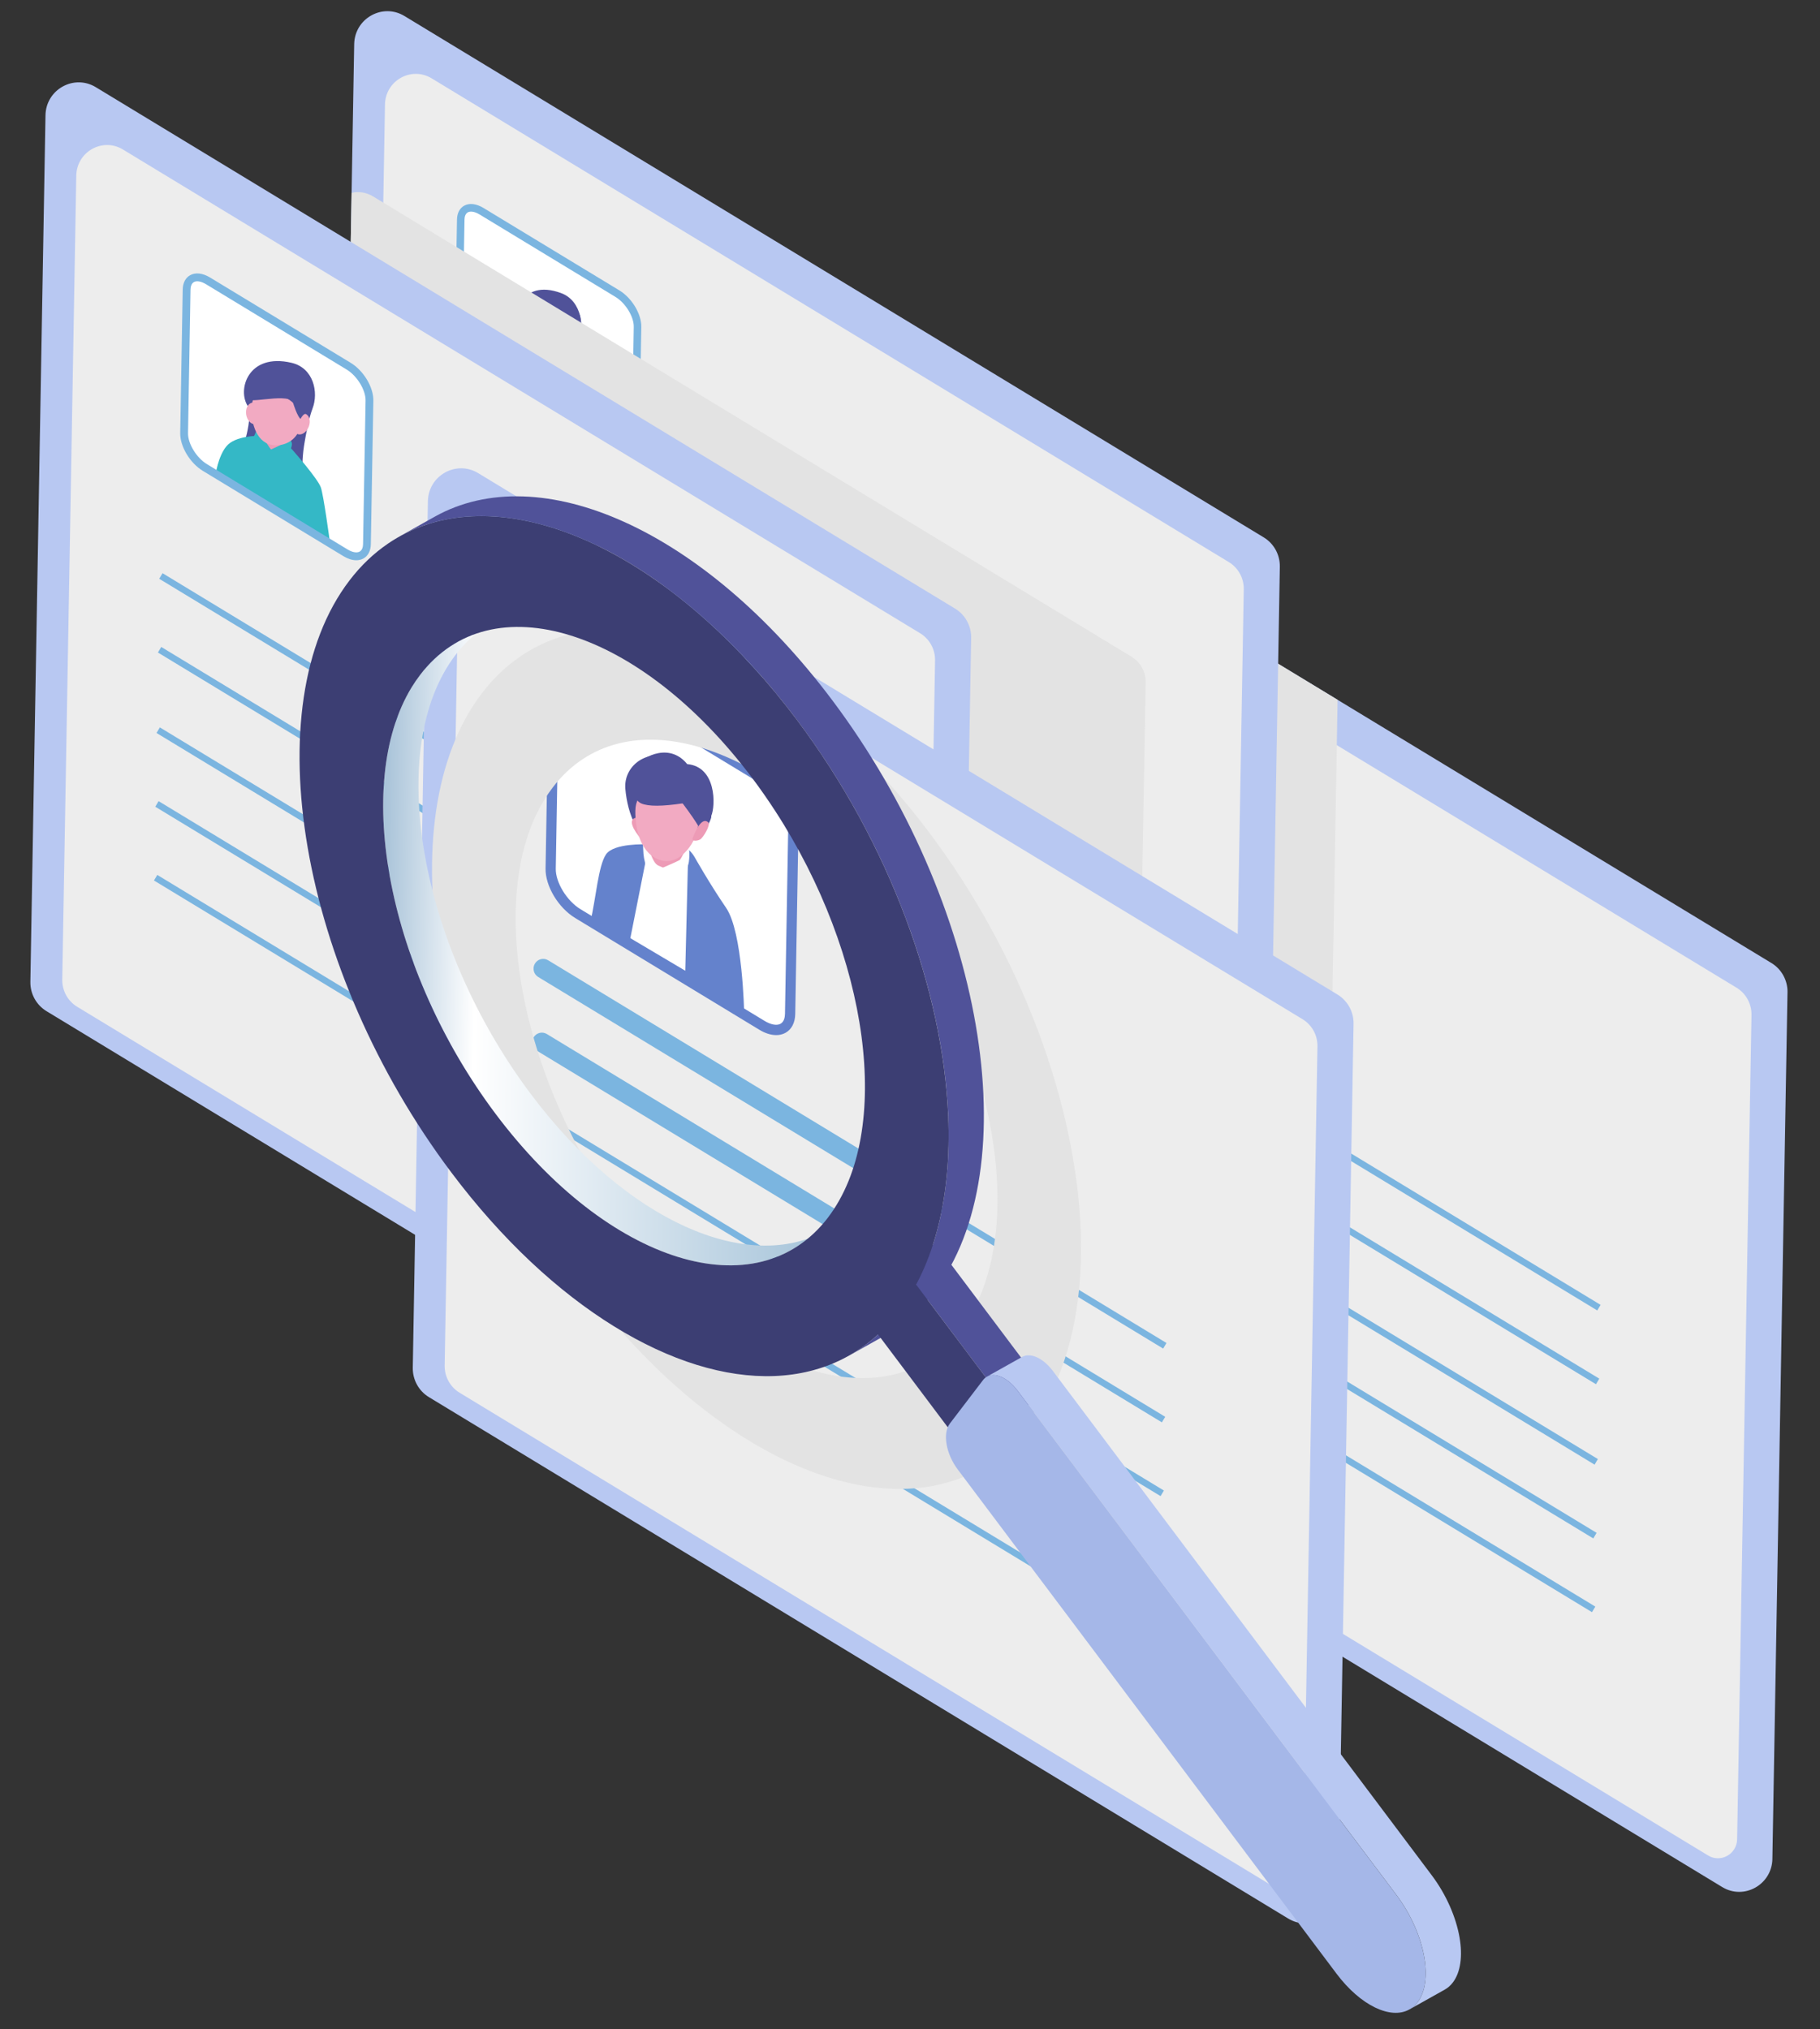 <svg width="87" height="97" viewBox="0 0 87 97" fill="none" xmlns="http://www.w3.org/2000/svg">
<rect x="0" y="0" width="87" height="97" fill="#333333" stroke="none"/>
<g clip-path="url(#clip0_333_251)">
<path d="M85.447 47.437L84.725 88.854C84.703 90.088 83.367 90.838 82.323 90.201L41.246 65.28C40.762 64.982 40.469 64.449 40.48 63.877L41.202 22.456C41.223 21.222 42.556 20.474 43.603 21.112L63.939 33.451L84.678 46.033C85.164 46.328 85.457 46.864 85.447 47.435L85.447 47.437Z" fill="#B8C8F2"/>
<path d="M83.01 47.213L44.903 24.09C43.932 23.5 42.693 24.194 42.673 25.34L42.003 63.767C41.994 64.299 42.266 64.794 42.716 65.068L81.653 88.694C82.255 89.06 83.025 88.629 83.038 87.919L83.725 48.514C83.734 47.983 83.462 47.487 83.011 47.213L83.01 47.213Z" fill="#EDEDED"/>
<path d="M48.818 39.29L55.54 43.368C56.097 43.706 56.557 43.519 56.567 42.951L56.686 36.091C56.696 35.523 56.253 34.787 55.696 34.449L48.974 30.371C48.417 30.032 47.957 30.22 47.947 30.788L47.828 37.647C47.818 38.216 48.261 38.952 48.818 39.29Z" fill="white"/>
<path d="M56.044 43.725C55.857 43.722 55.651 43.656 55.444 43.531L48.722 39.453C48.105 39.077 47.63 38.284 47.641 37.645L47.76 30.786C47.766 30.468 47.891 30.225 48.114 30.1C48.369 29.957 48.718 29.997 49.069 30.21L55.791 34.288C56.408 34.664 56.884 35.457 56.872 36.096L56.753 42.955C56.747 43.273 56.622 43.516 56.399 43.641C56.295 43.7 56.174 43.727 56.044 43.725ZM48.915 39.128L55.636 43.206C55.868 43.347 56.086 43.386 56.219 43.31C56.349 43.237 56.379 43.073 56.381 42.947L56.501 36.088C56.509 35.589 56.096 34.912 55.599 34.61L48.878 30.532C48.646 30.392 48.428 30.353 48.295 30.429C48.166 30.501 48.135 30.666 48.133 30.791L48.014 37.651C48.005 38.15 48.417 38.826 48.915 39.128Z" fill="#7BB5E0"/>
<path d="M50.424 35.425C50.421 35.566 49.929 35.605 49.982 35.938C50.035 36.27 50.286 36.258 50.312 36.414C50.37 36.77 49.772 36.581 49.983 37.175C50.192 37.769 51.34 37.743 52.003 38.198C52.872 38.794 54.462 39.812 54.229 38.638C54.19 38.445 53.836 38.255 53.766 38.037C53.686 37.794 53.893 37.528 53.895 37.429C53.913 36.381 53.442 35.037 52.415 34.414C51.388 33.791 50.442 34.377 50.424 35.424L50.424 35.425Z" fill="#505299"/>
<path d="M53.799 39.822C53.555 39.308 52.764 38.438 52.764 38.438C52.337 37.731 51.633 37.304 51.191 37.483C51.191 37.483 50.041 37.617 49.916 37.784C49.789 37.951 49.308 39.111 49.433 39.573C49.571 40.085 53.27 42.094 53.27 42.094C54.261 42.695 54.043 40.337 53.8 39.821L53.799 39.822Z" fill="#7BB5E0"/>
<path d="M50.785 36.196C50.772 36.895 51.318 37.799 52.003 38.214C52.688 38.63 53.253 38.4 53.265 37.701C53.277 37.002 52.732 36.098 52.047 35.683C51.362 35.267 50.797 35.497 50.785 36.196Z" fill="#F2AAC2"/>
<path d="M50.904 35.512L53.112 36.852L53.123 36.186L50.916 34.847L50.904 35.512Z" fill="#505299"/>
<path d="M46.667 51.713L46.508 51.98L76.224 70.011L76.382 69.744L46.667 51.713Z" fill="#7BB5E0"/>
<path d="M46.606 55.241L46.447 55.507L76.163 73.538L76.321 73.271L46.606 55.241Z" fill="#7BB5E0"/>
<path d="M46.796 44.343L46.638 44.61L76.353 62.641L76.512 62.374L46.796 44.343Z" fill="#7BB5E0"/>
<path d="M46.735 47.87L46.576 48.137L76.291 66.167L76.45 65.901L46.735 47.87Z" fill="#7BB5E0"/>
<path d="M46.544 58.766L46.386 59.033L76.101 77.063L76.26 76.797L46.544 58.766Z" fill="#7BB5E0"/>
<g style="mix-blend-mode:multiply">
<path d="M63.94 33.451L63.302 70.068C63.29 70.742 62.56 71.152 61.984 70.807L40.585 57.821L41.202 22.456C41.223 21.222 42.556 20.474 43.603 21.112L63.939 33.451L63.94 33.451Z" fill="#E3E3E3"/>
</g>
<path d="M61.179 27.091L60.458 68.508C60.436 69.745 59.099 70.493 58.053 69.855L54.158 67.494L16.978 44.934C16.495 44.64 16.199 44.103 16.209 43.532L16.931 2.111C16.953 0.878 18.289 0.13 19.336 0.767L60.41 25.688C60.897 25.983 61.189 26.519 61.179 27.091Z" fill="#B8C8F2"/>
<path d="M58.742 26.869L20.634 3.745C19.662 3.156 18.423 3.85 18.403 4.995L17.733 43.423C17.724 43.954 17.996 44.45 18.447 44.724L57.383 68.35C57.986 68.715 58.756 68.284 58.768 67.574L59.455 28.169C59.464 27.638 59.192 27.142 58.742 26.869Z" fill="#EDEDED"/>
<path d="M22.868 18.721L29.368 22.665C29.907 22.991 30.351 22.811 30.361 22.261L30.476 15.629C30.486 15.078 30.057 14.368 29.518 14.041L23.019 10.097C22.48 9.77 22.035 9.951 22.026 10.501L21.91 17.133C21.9 17.683 22.329 18.394 22.868 18.721Z" fill="white"/>
<path d="M29.856 23.009C29.675 23.006 29.476 22.942 29.274 22.82L22.775 18.876C22.178 18.514 21.718 17.746 21.729 17.129L21.845 10.496C21.85 10.19 21.972 9.954 22.187 9.833C22.434 9.695 22.771 9.733 23.111 9.94L29.61 13.883C30.207 14.246 30.667 15.014 30.656 15.63L30.54 22.263C30.535 22.57 30.413 22.806 30.198 22.926C30.097 22.983 29.98 23.01 29.855 23.008L29.856 23.009ZM22.96 18.564L29.46 22.508C29.683 22.643 29.894 22.681 30.023 22.608C30.148 22.537 30.178 22.379 30.18 22.257L30.295 15.624C30.304 15.142 29.904 14.487 29.424 14.195L22.924 10.251C22.701 10.116 22.49 10.079 22.361 10.151C22.236 10.222 22.207 10.381 22.204 10.503L22.089 17.135C22.08 17.618 22.48 18.272 22.96 18.564Z" fill="#7BB5E0"/>
<path d="M22.4 31.369L22.241 31.636L51.957 49.667L52.116 49.4L22.4 31.369Z" fill="#7BB5E0"/>
<path d="M22.337 34.895L22.179 35.162L51.895 53.193L52.053 52.926L22.337 34.895Z" fill="#7BB5E0"/>
<path d="M22.528 23.998L22.37 24.265L52.086 42.296L52.244 42.029L22.528 23.998Z" fill="#7BB5E0"/>
<path d="M22.467 27.524L22.308 27.791L52.024 45.822L52.183 45.555L22.467 27.524Z" fill="#7BB5E0"/>
<path d="M22.276 38.422L22.118 38.688L51.833 56.719L51.992 56.453L22.276 38.422Z" fill="#7BB5E0"/>
<path d="M24.862 15.9C25.097 16.244 27.479 16.928 27.659 16.459C27.948 15.709 27.836 14.386 26.822 14.01C24.882 13.292 24.345 15.145 24.862 15.9Z" fill="#505299"/>
<path d="M28.23 19.645C28.099 19.245 26.917 17.906 26.917 17.906C26.568 17.513 25.798 17.194 25.326 17.258C25.326 17.258 24.282 17.247 23.873 17.731C23.464 18.214 23.356 19.106 23.356 19.106C23.356 19.106 24.287 19.551 24.795 19.858L28.636 22.097C28.636 22.097 28.361 20.045 28.23 19.645Z" fill="#6482CC"/>
<path d="M25.275 17.399C25.335 17.613 25.628 17.823 25.813 17.937C25.946 18.02 26.13 18.079 26.286 18.098C26.385 18.108 26.505 18.127 26.6 18.09C26.716 18.044 26.776 17.921 26.75 17.798C26.694 17.546 26.403 17.326 26.184 17.235C26.029 17.17 25.227 17.229 25.275 17.398L25.275 17.399Z" fill="#ED9BB6"/>
<path d="M25.825 17.941L25.81 18.012L25.284 18.236L24.989 17.522C24.989 17.522 25.154 17.241 25.222 17.103C25.291 16.962 25.825 17.94 25.825 17.94L25.825 17.941Z" fill="white"/>
<path d="M25.935 18.409C25.935 18.409 26.566 18.335 26.81 17.911C26.911 17.735 26.945 17.507 26.76 17.423C26.706 17.56 25.825 17.939 25.825 17.939L25.81 18.011L25.934 18.408L25.935 18.409Z" fill="white"/>
<path d="M25.023 15.999C25.011 16.675 25.257 17.636 26.081 17.694C26.53 17.725 27.086 17.505 27.285 16.859C27.394 16.507 27.3 16.517 27.308 16.15C27.331 14.965 26.707 14.713 26.287 14.674C25.518 14.602 25.036 15.324 25.024 15.999L25.023 15.999Z" fill="#F2AAC2"/>
<path d="M26.368 14.074C27.119 14.044 27.406 14.57 27.657 14.942C27.907 15.314 27.691 16.573 27.504 16.592C27.317 16.612 27.355 15.777 27.355 15.777L24.974 15.154C24.974 15.154 25.617 14.105 26.369 14.075L26.368 14.074Z" fill="#505299"/>
<path d="M27.665 16.851C27.558 17.106 27.325 17.25 27.144 17.173C26.963 17.096 27.351 16.172 27.532 16.25C27.713 16.328 27.772 16.596 27.665 16.851Z" fill="#F2AAC2"/>
<path d="M25.213 16.716C25.019 16.749 24.826 16.555 24.78 16.282C24.734 16.009 24.854 15.76 25.048 15.728C25.242 15.695 25.405 16.684 25.213 16.716Z" fill="#F2AAC2"/>
<g style="mix-blend-mode:multiply">
<path d="M54.766 32.626L54.158 67.494L16.979 44.934C16.495 44.64 16.199 44.103 16.209 43.531L16.807 9.217C17.138 9.141 17.5 9.189 17.829 9.386L54.086 31.389C54.516 31.648 54.775 32.118 54.766 32.626Z" fill="#E3E3E3"/>
</g>
<path d="M45.652 29.09L4.579 4.167C3.531 3.532 2.196 4.279 2.174 5.513L1.452 46.932C1.442 47.505 1.736 48.039 2.222 48.334L43.296 73.257C44.343 73.892 45.679 73.145 45.701 71.911L46.423 30.491C46.433 29.919 46.139 29.385 45.653 29.09L45.652 29.09Z" fill="#B8C8F2"/>
<path d="M43.983 30.269L5.876 7.146C4.905 6.557 3.666 7.251 3.646 8.396L2.976 46.823C2.967 47.355 3.239 47.851 3.689 48.124L42.626 71.751C43.229 72.116 43.998 71.685 44.011 70.975L44.698 31.57C44.707 31.039 44.435 30.543 43.984 30.269L43.983 30.269Z" fill="#EDEDED"/>
<path d="M9.793 22.346L16.514 26.424C17.071 26.762 17.531 26.575 17.541 26.006L17.66 19.147C17.67 18.578 17.227 17.843 16.67 17.504L9.948 13.426C9.391 13.088 8.931 13.275 8.921 13.844L8.802 20.703C8.792 21.272 9.235 22.007 9.793 22.346Z" fill="white"/>
<path d="M11.855 19.429C12.098 19.785 11.631 21.797 11.368 21.588C11.368 21.588 12.306 22.459 12.97 22.914C13.839 23.511 14.681 23.219 14.681 23.219C14.514 23.253 14.342 22.366 14.566 21.112C14.617 20.82 14.752 20.015 14.939 19.53C15.238 18.753 14.99 17.588 13.935 17.342C11.853 16.854 11.321 18.648 11.856 19.429L11.855 19.429Z" fill="#505299"/>
<path d="M15.337 23.302C15.201 22.889 13.98 21.504 13.98 21.504C13.62 21.097 12.823 20.767 12.335 20.834C12.335 20.834 11.255 20.822 10.832 21.322C10.409 21.822 10.298 22.744 10.298 22.744C10.298 22.744 11.262 23.203 11.787 23.521L15.759 25.836C15.759 25.836 15.475 23.714 15.338 23.301L15.337 23.302Z" fill="#34B8C6"/>
<path d="M12.703 20.717C12.556 20.783 12.437 20.855 12.487 21.03C12.549 21.251 12.705 21.422 12.895 21.541C13.033 21.626 13.166 21.683 13.328 21.702C13.429 21.714 13.555 21.733 13.652 21.694C13.772 21.647 13.834 21.52 13.806 21.392C13.749 21.132 13.448 20.905 13.222 20.811C13.06 20.744 12.888 20.725 12.702 20.718L12.703 20.717Z" fill="#ED9BB6"/>
<path d="M13.028 21.545C12.884 21.678 12.551 21.605 12.467 21.557C12.387 21.51 12.111 21.22 12.092 21.129C12.059 20.981 12.206 20.705 12.275 20.563C12.346 20.417 12.907 21.55 13.029 21.545L13.028 21.545Z" fill="#34B8C6"/>
<path d="M12.947 21.801C12.926 21.982 13.616 21.949 13.869 21.51C13.974 21.328 14.008 21.093 13.818 21.005C13.761 21.147 12.838 21.535 12.838 21.535C12.838 21.535 12.957 21.714 12.947 21.8L12.947 21.801Z" fill="#34B8C6"/>
<path d="M12.021 19.532C12.009 20.231 12.263 21.224 13.115 21.284C13.579 21.317 14.153 21.089 14.36 20.421C14.473 20.056 14.563 20.02 14.383 19.687C14.16 19.276 13.641 18.979 13.262 18.748C12.577 18.333 12.032 18.832 12.02 19.531L12.021 19.532Z" fill="#F2AAC2"/>
<path d="M12.041 18.952C11.437 19.434 13.689 18.74 13.992 19.209C14.18 19.779 14.34 20.182 14.576 20.066L14.421 19.222L12.541 18.135L12.04 18.953L12.041 18.952Z" fill="#505299"/>
<path d="M14.753 20.413C14.643 20.677 14.402 20.826 14.215 20.745C14.028 20.665 14.429 19.711 14.616 19.791C14.802 19.872 14.864 20.15 14.753 20.413Z" fill="#F2AAC2"/>
<path d="M12.218 20.274C12.018 20.309 11.817 20.107 11.77 19.825C11.723 19.543 11.848 19.286 12.047 19.253C12.247 19.218 12.418 20.241 12.218 20.275L12.218 20.274Z" fill="#F2AAC2"/>
<path d="M17.018 26.781C16.831 26.777 16.625 26.712 16.418 26.586L9.696 22.508C9.079 22.133 8.604 21.339 8.615 20.701L8.734 13.842C8.74 13.523 8.865 13.28 9.088 13.156C9.343 13.012 9.692 13.052 10.043 13.266L16.765 17.344C17.383 17.719 17.858 18.513 17.847 19.151L17.727 26.011C17.721 26.329 17.596 26.572 17.373 26.696C17.269 26.755 17.148 26.783 17.018 26.781ZM9.889 22.184L16.611 26.262C16.842 26.403 17.06 26.442 17.193 26.366C17.323 26.293 17.353 26.128 17.355 26.003L17.475 19.144C17.483 18.645 17.07 17.967 16.573 17.666L9.852 13.588C9.62 13.447 9.403 13.409 9.269 13.484C9.14 13.557 9.11 13.722 9.107 13.847L8.988 20.706C8.979 21.205 9.391 21.882 9.889 22.184Z" fill="#7BB5E0"/>
<path d="M7.641 34.77L7.482 35.037L37.198 53.067L37.356 52.801L7.641 34.77Z" fill="#7BB5E0"/>
<path d="M7.581 38.295L7.422 38.562L37.137 56.593L37.296 56.326L7.581 38.295Z" fill="#7BB5E0"/>
<path d="M7.77 27.399L7.611 27.666L37.327 45.696L37.485 45.43L7.77 27.399Z" fill="#7BB5E0"/>
<path d="M7.708 30.925L7.549 31.191L37.265 49.222L37.423 48.955L7.708 30.925Z" fill="#7BB5E0"/>
<path d="M7.519 41.822L7.36 42.088L37.076 60.119L37.234 59.852L7.519 41.822Z" fill="#7BB5E0"/>
<path d="M63.932 47.538L22.859 22.616C21.812 21.98 20.476 22.728 20.454 23.962L19.732 65.381C19.723 65.954 20.016 66.488 20.502 66.783L61.576 91.706C62.623 92.341 63.959 91.593 63.981 90.36L64.703 48.94C64.713 48.367 64.419 47.834 63.934 47.539L63.932 47.538Z" fill="#B8C8F2"/>
<path d="M62.263 48.718L24.156 25.595C23.185 25.005 21.946 25.699 21.926 26.845L21.256 65.272C21.247 65.804 21.518 66.299 21.969 66.573L60.906 90.199C61.508 90.565 62.278 90.134 62.291 89.424L62.977 50.019C62.987 49.487 62.715 48.992 62.264 48.718L62.263 48.718Z" fill="#EDEDED"/>
<path d="M27.621 43.671L36.424 49.012C37.154 49.455 37.756 49.21 37.769 48.465L37.925 39.483C37.938 38.737 37.358 37.775 36.627 37.332L27.825 31.99C27.095 31.547 26.493 31.793 26.48 32.537L26.323 41.52C26.31 42.265 26.891 43.228 27.621 43.671Z" fill="white"/>
<path d="M37.084 49.478C36.839 49.474 36.569 49.388 36.298 49.223L27.495 43.882C26.687 43.391 26.064 42.352 26.079 41.515L26.236 32.532C26.243 32.117 26.407 31.797 26.7 31.634C27.034 31.447 27.491 31.499 27.951 31.779L36.754 37.12C37.562 37.611 38.185 38.65 38.17 39.487L38.014 48.47C38.006 48.885 37.842 49.205 37.551 49.368C37.413 49.445 37.256 49.482 37.085 49.479L37.084 49.478ZM27.747 43.459L36.549 48.8C36.852 48.984 37.137 49.035 37.312 48.936C37.483 48.84 37.521 48.624 37.524 48.46L37.68 39.477C37.692 38.824 37.151 37.937 36.501 37.542L27.698 32.201C27.395 32.017 27.11 31.967 26.935 32.065C26.765 32.161 26.726 32.377 26.723 32.541L26.567 41.524C26.555 42.178 27.096 43.064 27.747 43.459Z" fill="#6482CC"/>
<path d="M29.893 37.709C29.995 38.903 30.514 40.238 31.532 40.418C33.412 40.751 33.998 39.183 34 39.056C34.023 37.706 33.781 37.211 32.458 36.407C31.135 35.605 29.791 36.515 29.893 37.708L29.893 37.709Z" fill="#505299"/>
<path d="M34.711 43.398C33.918 42.241 33.194 40.953 33.194 40.953C32.645 40.044 31.451 40.13 30.881 40.361C30.881 40.361 29.345 40.296 28.972 40.836C28.599 41.376 28.493 42.916 28.219 44.086L35.571 48.396C35.571 48.396 35.504 44.555 34.711 43.399L34.711 43.398Z" fill="#6482CC"/>
<path d="M32.758 46.402L30.132 44.845L31.032 40.31L32.889 41.064L32.758 46.402Z" fill="white"/>
<path d="M30.875 39.961C30.865 40.545 31.049 41.162 31.623 41.51C32.195 41.858 32.889 41.065 32.889 41.065L32.686 39.953C32.686 39.953 32.216 39.706 31.931 39.532C31.358 39.185 30.886 39.377 30.876 39.961L30.875 39.961Z" fill="#ED9BB6"/>
<path d="M30.761 40.829C30.796 41.303 31.126 42.131 31.126 42.131L31.937 41.576C31.937 41.576 31.757 41.506 31.447 41.365C31.137 41.224 30.921 40.12 30.823 40.145C30.733 40.167 30.724 40.355 30.76 40.829L30.761 40.829Z" fill="white"/>
<path d="M32.929 41.201C32.977 40.843 32.956 40.556 32.894 40.493C32.832 40.429 32.563 41.069 32.489 41.112C32.337 41.2 31.515 41.547 31.515 41.547C31.515 41.547 32.118 42.028 32.224 42.259C32.501 42.154 32.88 41.558 32.928 41.202L32.929 41.201Z" fill="white"/>
<path d="M30.367 39.094C30.032 39.196 30.254 39.647 30.653 40.119C30.761 40.248 30.878 40.001 30.88 39.836C30.883 39.67 30.523 39.047 30.367 39.094Z" fill="#ED9BB6"/>
<path d="M30.371 38.746C30.355 39.647 30.634 40.875 31.631 41.134C32.515 41.363 33.364 40.23 33.38 39.33C33.395 38.429 32.88 38.622 31.998 38.086C31.115 37.551 30.387 37.846 30.372 38.746L30.371 38.746Z" fill="#F2AAC2"/>
<path d="M30.642 38.401C31.007 38.559 31.671 38.543 32.632 38.402C33.407 39.434 33.532 39.761 33.532 39.761C33.532 39.761 33.899 39.239 34.001 38.998C34.206 38.514 34.255 36.651 32.85 36.525C32.062 35.553 30.861 36.026 30.246 36.726C29.753 37.286 30.304 38.252 30.643 38.4L30.642 38.401Z" fill="#505299"/>
<path d="M33.861 39.316C33.612 39.07 33.327 39.483 33.111 40.064C33.052 40.224 33.322 40.207 33.466 40.128C33.611 40.05 33.978 39.431 33.861 39.315L33.861 39.316Z" fill="#ED9BB6"/>
<path d="M43.377 56.683L43.218 56.949L55.601 64.463L55.76 64.196L43.377 56.683Z" fill="#7BB5E0"/>
<path d="M43.29 57.283C43.211 57.282 43.133 57.26 43.06 57.217L25.727 46.7C25.509 46.568 25.438 46.282 25.57 46.061C25.702 45.84 25.985 45.769 26.203 45.902L43.535 56.418C43.754 56.55 43.825 56.837 43.693 57.057C43.605 57.206 43.448 57.286 43.289 57.283L43.29 57.283Z" fill="#7BB5E0"/>
<path d="M42.386 59.645L42.227 59.912L55.541 67.99L55.699 67.724L42.386 59.645Z" fill="#7BB5E0"/>
<path d="M42.297 60.245C42.218 60.243 42.14 60.222 42.067 60.178L25.665 50.226C25.447 50.094 25.375 49.807 25.507 49.587C25.639 49.366 25.922 49.294 26.14 49.427L42.543 59.38C42.761 59.512 42.832 59.798 42.7 60.019C42.612 60.167 42.455 60.248 42.296 60.245L42.297 60.245Z" fill="#7BB5E0"/>
<path d="M25.922 53.218L25.763 53.485L55.478 71.516L55.637 71.249L25.922 53.218Z" fill="#7BB5E0"/>
<path d="M25.86 56.745L25.701 57.011L55.416 75.042L55.575 74.775L25.86 56.745Z" fill="#7BB5E0"/>
<path d="M25.798 60.271L25.64 60.538L55.355 78.568L55.514 78.302L25.798 60.271Z" fill="#7BB5E0"/>
<g style="mix-blend-mode:multiply">
<path d="M53.507 71.195C53.49 71.205 53.473 71.219 53.456 71.231L50.122 66.794C51.287 64.618 51.782 61.83 51.657 58.742C51.412 52.788 48.872 45.724 44.421 39.797C43.749 38.904 43.062 38.069 42.35 37.292C36.359 30.681 29.338 28.335 24.881 31.374C24.202 31.836 23.582 32.422 23.036 33.138C18.473 39.114 20.653 51.783 27.905 61.433C30.331 64.664 33.018 67.146 35.692 68.796C40.465 71.747 45.191 72.034 48.303 69.177L57.439 82.722C57.439 82.722 53.895 70.976 53.506 71.194L53.507 71.195ZM45.911 63.59C42.525 68.022 35.415 65.811 30.033 58.648C24.883 51.792 23.179 42.888 26.007 38.246C26.136 38.036 26.273 37.835 26.42 37.644C29.803 33.209 36.913 35.423 42.295 42.586C42.675 43.093 43.034 43.609 43.376 44.133C47.88 51.052 49.059 59.467 45.911 63.59Z" fill="#E3E3E3"/>
</g>
<path d="M21.864 30.69C21.199 31.062 20.6 31.581 20.086 32.254C16.7 36.689 18.319 46.093 23.701 53.258C28.268 59.336 34.077 61.849 37.801 59.764L39.487 58.819C35.763 60.905 29.954 58.391 25.388 52.313C20.006 45.149 18.387 35.744 21.773 31.309C22.285 30.638 22.884 30.117 23.55 29.745L21.864 30.69Z" fill="url(#paint0_linear_333_251)"/>
<path d="M40.568 64.81C41.464 64.308 42.271 63.608 42.962 62.703C47.523 56.728 45.343 44.06 38.091 34.408C31.939 26.218 24.114 22.832 19.097 25.642L20.783 24.697C25.8 21.887 33.626 25.273 39.778 33.463C47.028 43.115 49.209 55.783 44.648 61.758C43.956 62.664 43.15 63.363 42.254 63.865L40.568 64.81Z" fill="#505299"/>
<path d="M46.606 69.957L48.426 67.573L50.113 66.627L48.293 69.012L46.606 69.957Z" fill="#A0AECC"/>
<path d="M48.426 67.572L43.02 60.375L44.707 59.431L50.112 66.627L48.426 67.572Z" fill="#505299"/>
<path d="M46.606 69.956L41.2 62.76L43.02 60.375L48.426 67.572L46.606 69.956Z" fill="#3C3E73"/>
<path d="M45.326 53.351C45.081 47.397 42.541 40.334 38.09 34.406C37.418 33.513 36.731 32.679 36.019 31.902C30.028 25.29 23.007 22.945 18.55 25.983C17.871 26.446 17.251 27.031 16.705 27.748C12.141 33.724 14.322 46.393 21.574 56.043C24 59.273 26.687 61.755 29.36 63.405C34.672 66.689 39.927 66.677 42.963 62.7C44.722 60.395 45.479 57.092 45.327 53.35L45.326 53.351ZM39.579 58.201C36.193 62.632 29.083 60.421 23.701 53.259C18.55 46.403 16.847 37.498 19.675 32.857C19.804 32.647 19.941 32.446 20.088 32.254C23.471 27.819 30.581 30.034 35.962 37.196C36.342 37.703 36.701 38.219 37.043 38.744C41.547 45.662 42.725 54.077 39.578 58.201L39.579 58.201Z" fill="#3C3E73"/>
<path d="M67.37 96.054C67.517 95.971 67.649 95.858 67.761 95.711C68.139 95.216 68.234 94.436 68.083 93.559C67.918 92.597 67.458 91.521 66.752 90.581L48.649 66.484C48.172 65.85 47.566 65.587 47.176 65.805L48.863 64.86C49.252 64.642 49.858 64.905 50.335 65.54L68.438 89.636C69.144 90.576 69.603 91.653 69.77 92.614C69.92 93.491 69.825 94.271 69.448 94.766C69.335 94.914 69.203 95.027 69.056 95.109L67.37 96.054Z" fill="#B8C8F2"/>
<path d="M67.37 96.054C66.484 96.55 65.041 95.878 63.884 94.337L45.781 70.24C45.5 69.866 45.317 69.434 45.249 69.037C45.181 68.641 45.227 68.279 45.404 68.048L46.991 65.969C47.045 65.899 47.107 65.845 47.177 65.806C47.566 65.588 48.172 65.851 48.649 66.486L66.752 90.582C67.458 91.522 67.917 92.599 68.083 93.56C68.234 94.437 68.139 95.217 67.761 95.712C67.649 95.86 67.517 95.973 67.37 96.055L67.37 96.054Z" fill="#A5B7E8"/>
</g>
<defs>
<linearGradient id="paint0_linear_333_251" x1="18.203" y1="44.924" x2="39.724" y2="45.299" gradientUnits="userSpaceOnUse">
<stop stop-color="#A7C2D8"/>
<stop offset="0.21" stop-color="white"/>
<stop offset="1" stop-color="#A5C3D9"/>
</linearGradient>
<clipPath id="clip0_333_251">
<rect width="83.99" height="94.828" fill="white" transform="translate(2.266 0.25) rotate(0.999)"/>
</clipPath>
</defs>
</svg>
